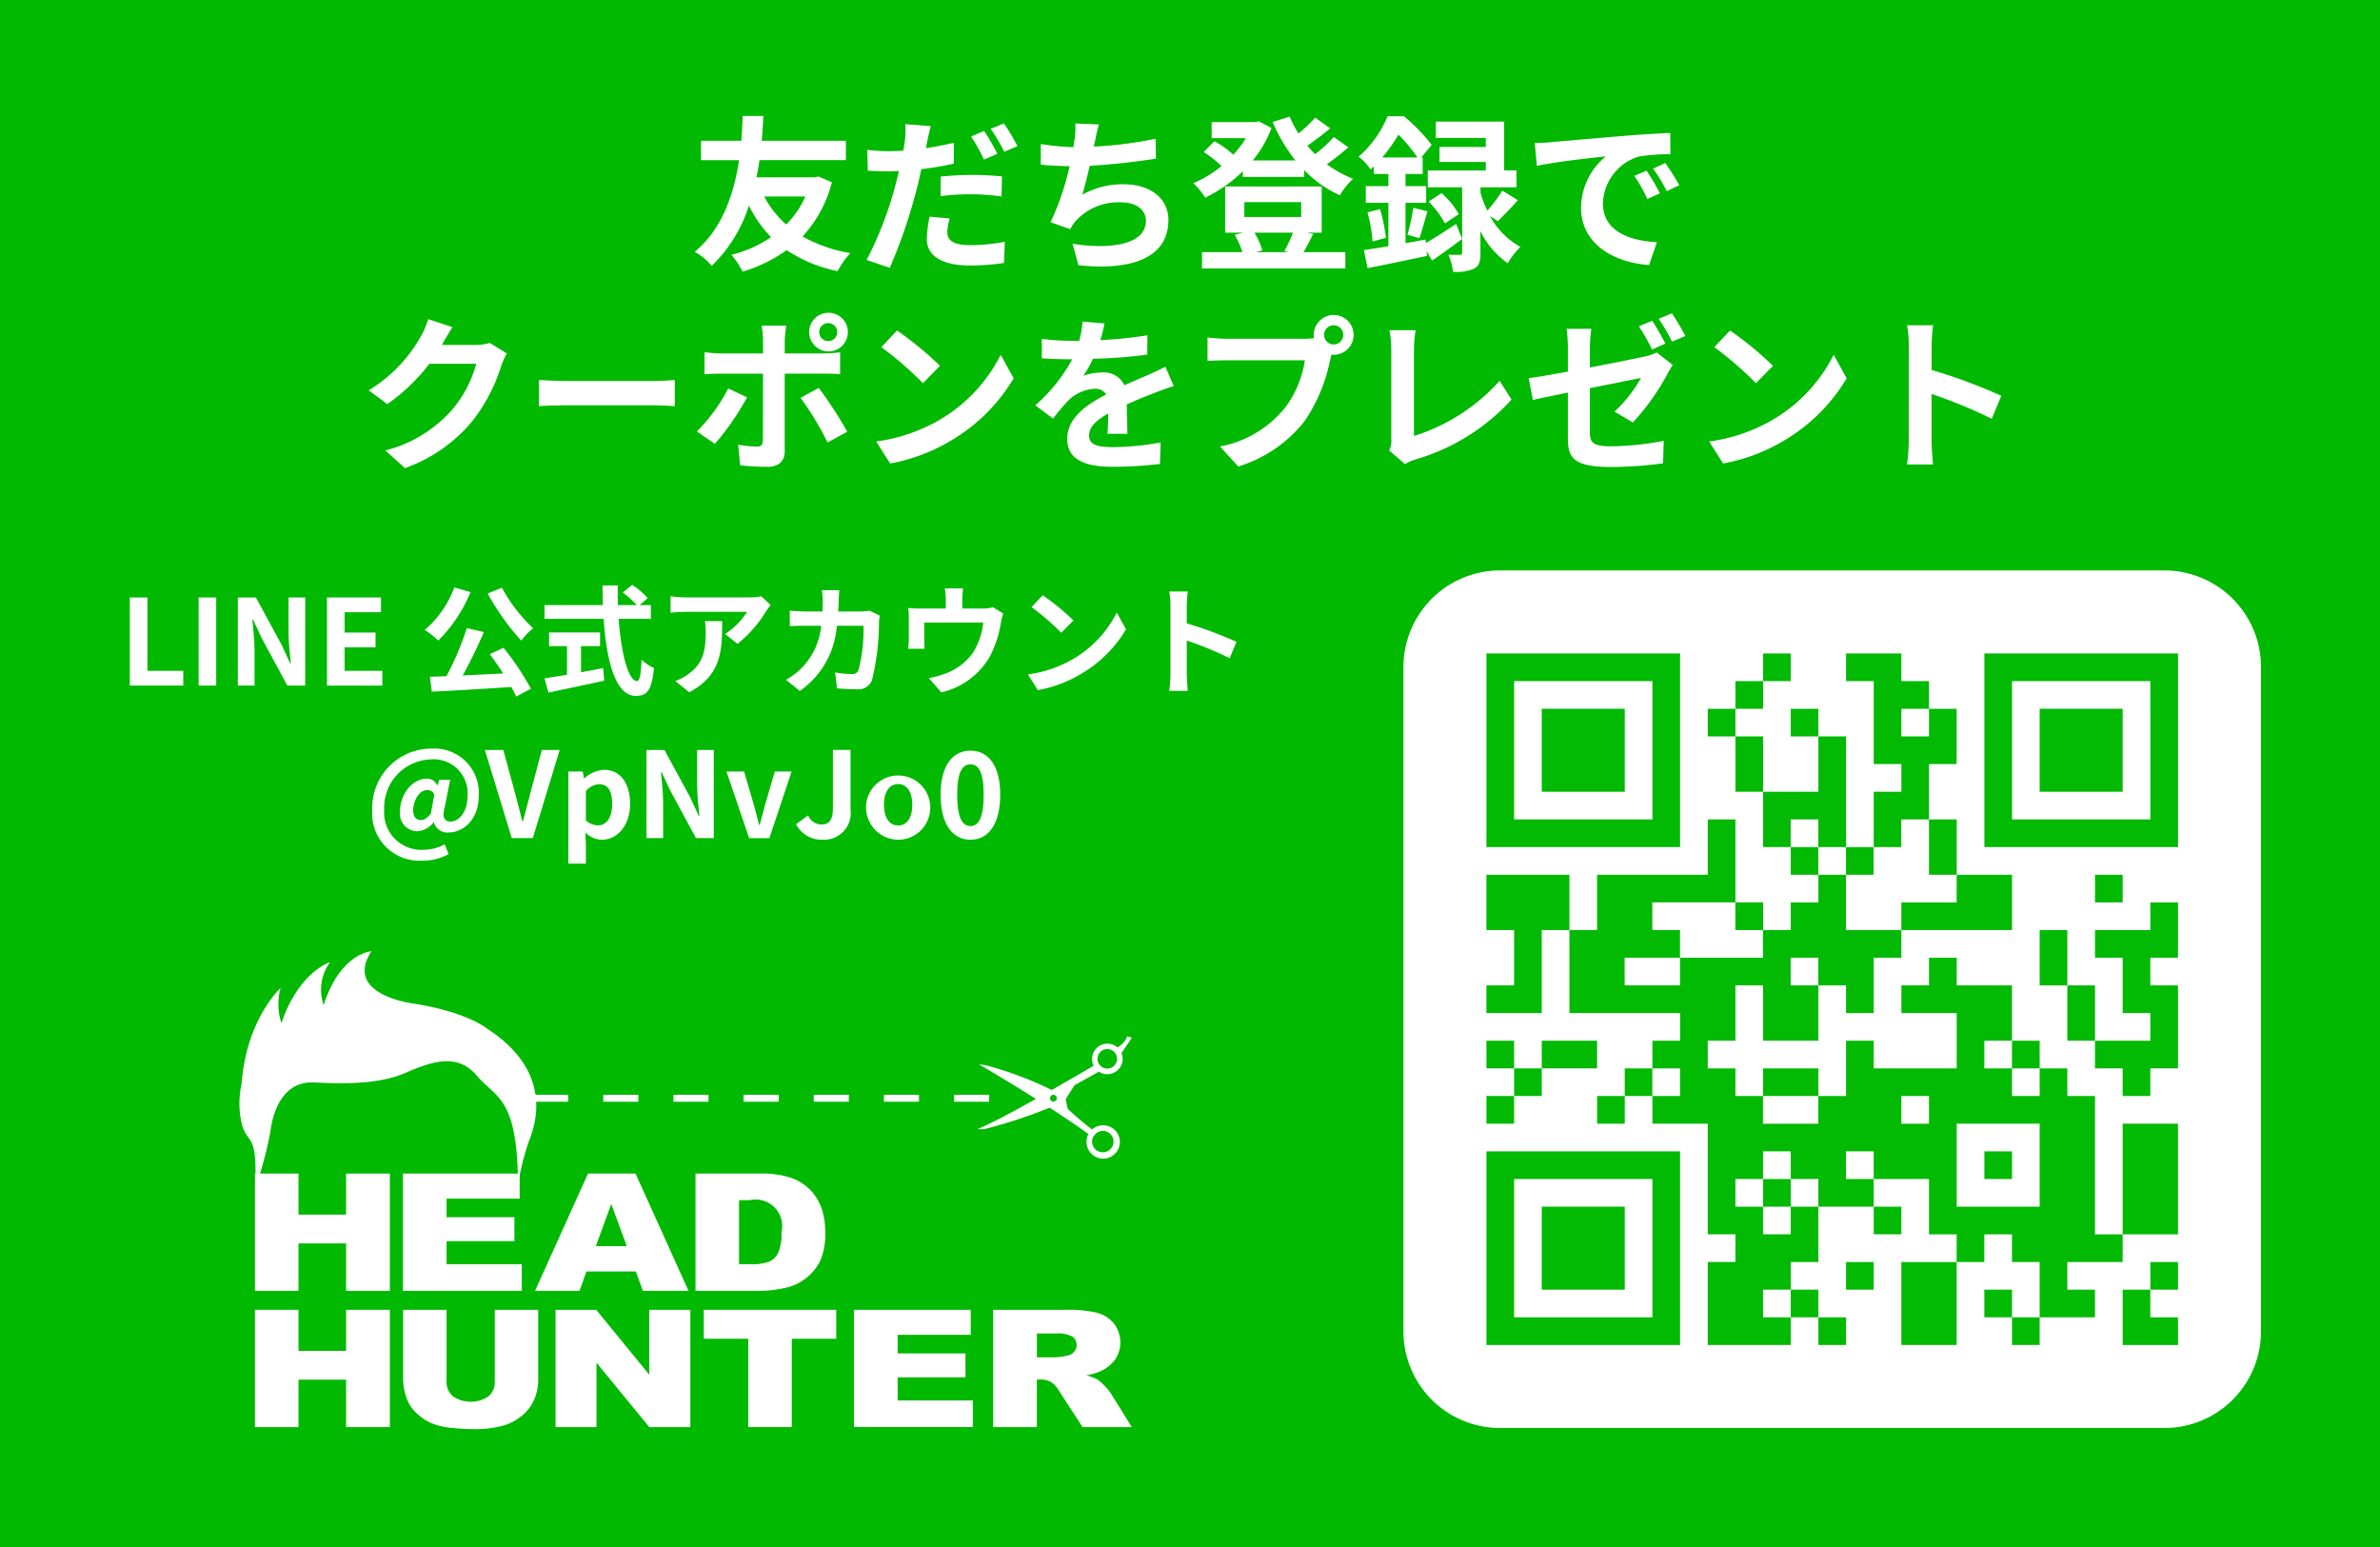 <svg id="グループ_960" data-name="グループ 960" xmlns="http://www.w3.org/2000/svg" xmlns:xlink="http://www.w3.org/1999/xlink" width="200" height="130" viewBox="0 0 200 130">
  <defs>
    <clipPath id="clip-path">
      <rect id="長方形_797" data-name="長方形 797" width="200" height="130" fill="none"/>
    </clipPath>
  </defs>
  <rect id="長方形_788" data-name="長方形 788" width="200" height="130" fill="#00b900"/>
  <g id="グループ_959" data-name="グループ 959">
    <g id="グループ_958" data-name="グループ 958" clip-path="url(#clip-path)">
      <path id="パス_5294" data-name="パス 5294" d="M69.906,15.32a10.553,10.553,0,0,1-2.465,4.552,12.372,12.372,0,0,0,4.02,1.4,6.758,6.758,0,0,0-1.078,1.512A11.915,11.915,0,0,1,66.11,21.02,12.517,12.517,0,0,1,62.4,22.827a6.893,6.893,0,0,0-.938-1.414,10.148,10.148,0,0,0,3.333-1.485,10.47,10.47,0,0,1-1.863-2.647,12.076,12.076,0,0,1-3.123,5.056,5.187,5.187,0,0,0-1.429-1.177c2.424-1.988,3.348-5.154,3.726-7.7H58.91V11.831H62.3c.07-.91.084-1.653.112-2.087h1.737c-.028.5-.056,1.233-.14,2.087h7.074v1.625H63.827c-.07.463-.154.939-.266,1.443h4.9l.308-.07Zm-5.687,1.19a8,8,0,0,0,1.849,2.354,7.741,7.741,0,0,0,1.611-2.354Z" fill="#fff"/>
      <path id="パス_5295" data-name="パス 5295" d="M77.911,11.93c-.028.154-.07.336-.112.518.784-.112,1.583-.266,2.353-.448v1.751a25.793,25.793,0,0,1-2.731.462c-.126.6-.266,1.233-.421,1.807a45.091,45.091,0,0,1-2.227,6.486l-1.947-.659a30.627,30.627,0,0,0,2.424-6.3c.1-.378.2-.785.294-1.177-.323.015-.631.028-.925.028-.686,0-1.205-.028-1.695-.055l-.042-1.751a13.7,13.7,0,0,0,1.765.111q.609,0,1.261-.042.084-.462.126-.8a7.3,7.3,0,0,0,.042-1.429l2.143.168c-.112.392-.252,1.023-.308,1.331m1.695,7.592c0,.616.42,1.079,1.919,1.079a16.378,16.378,0,0,0,2.913-.28l-.07,1.778a19.935,19.935,0,0,1-2.857.211c-2.354,0-3.628-.813-3.628-2.228a9.55,9.55,0,0,1,.238-1.877l1.681.155a4.908,4.908,0,0,0-.2,1.162M81.735,14.7a24.35,24.35,0,0,1,2.465.127l-.042,1.68a20.376,20.376,0,0,0-2.409-.182,20.776,20.776,0,0,0-2.7.155v-1.64a26.694,26.694,0,0,1,2.689-.14m2.073-1.778-1.12.49A15.826,15.826,0,0,0,81.6,11.468l1.106-.462a19.169,19.169,0,0,1,1.107,1.919m1.681-.645-1.106.477a14.988,14.988,0,0,0-1.135-1.934l1.106-.448a15.35,15.35,0,0,1,1.135,1.9" fill="#fff"/>
      <path id="パス_5296" data-name="パス 5296" d="M92.009,11.888c-.028.126-.056.28-.084.434a34.317,34.317,0,0,0,5.183-.658l.028,1.667c-1.457.238-3.684.5-5.561.6-.2.855-.42,1.751-.63,2.437a6.825,6.825,0,0,1,3.473-.882c2.27,0,3.768,1.205,3.768,3,0,3.152-3.039,4.286-7.564,3.8l-.49-1.807c3.067.5,6.163.126,6.163-1.933,0-.841-.714-1.541-2.087-1.541a4.846,4.846,0,0,0-3.88,1.639,5.174,5.174,0,0,0-.392.616l-1.653-.588a22.431,22.431,0,0,0,1.6-4.707c-.883-.014-1.709-.056-2.423-.126V12.1a20.167,20.167,0,0,0,2.745.267c.028-.211.056-.407.084-.575a6.355,6.355,0,0,0,.07-1.415l1.989.084c-.154.491-.238.967-.336,1.429" fill="#fff"/>
      <path id="パス_5297" data-name="パス 5297" d="M113.307,12.378a21.687,21.687,0,0,1-1.806,1.429,9.951,9.951,0,0,0,2.2,1.219,5.926,5.926,0,0,0-1.106,1.386,9.94,9.94,0,0,1-3-2.115v.575h-5.154V14.4a12.326,12.326,0,0,1-3.166,2.214,5.928,5.928,0,0,0-.994-1.219,9.733,9.733,0,0,0,2.367-1.443,9.767,9.767,0,0,0-1.5-1.177l.91-.91a8.385,8.385,0,0,1,1.583,1.135,8.81,8.81,0,0,0,1.051-1.387h-2.872V10.263h3.67l.28-.07,1.079.561a9.423,9.423,0,0,1-1.583,2.731h3.6a13.5,13.5,0,0,1-1.919-3.236l1.429-.448a9.124,9.124,0,0,0,.742,1.415,11.733,11.733,0,0,0,1.4-1.331l1.261.9c-.6.505-1.3,1.037-1.919,1.457.21.252.434.49.658.714a12.286,12.286,0,0,0,1.569-1.442Zm-2.955,7.284c-.294.575-.574,1.121-.813,1.527h3.516v1.373H101.009V21.189h3.39a6.732,6.732,0,0,0-.645-1.457l.729-.182h-1.527V15.67h8.11v3.88h-1.261Zm-5.785-1.428h4.777V16.987h-4.777Zm.84,1.316a5.686,5.686,0,0,1,.672,1.485l-.532.154h2.76l-.379-.084a13.186,13.186,0,0,0,.729-1.555Z" fill="#fff"/>
      <path id="パス_5298" data-name="パス 5298" d="M119.828,20.418c.7-.406,1.625-.994,2.535-1.6l.5,1.26c-.827.63-1.723,1.275-2.522,1.821l-.462-.8.042.406c-1.736.364-3.586.757-5,1.023l-.307-1.513c.588-.084,1.289-.2,2.058-.322V17.042h-1.9v-1.4h1.9V14.619h-1.232v-.63c-.084.084-.182.168-.266.252a4.583,4.583,0,0,0-1-1.078,8.962,8.962,0,0,0,2.424-3.391h1.372a13.934,13.934,0,0,1,2.34,2.41l-.883,1.05h.126v1.387h-1.442v1.023h1.736v1.4h-1.736v3.391l1.68-.3Zm-3.853-2.843a15.756,15.756,0,0,1,.49,2.409l-1.12.308a12.75,12.75,0,0,0-.434-2.451Zm3.138-4.343a13.084,13.084,0,0,0-1.6-1.919,13.336,13.336,0,0,1-1.358,1.919Zm-.84,6.5a17.181,17.181,0,0,0,.49-2.269l1.2.294c-.252.785-.475,1.681-.686,2.255Zm6.933-1.583a6.444,6.444,0,0,0,2.564,2.6,6.154,6.154,0,0,0-1.064,1.373,7.04,7.04,0,0,1-2.3-2.7v1.835c0,.7-.1,1.093-.533,1.317a3.7,3.7,0,0,1-1.764.266,5.643,5.643,0,0,0-.393-1.443c.393.028.813.014.953.014s.2-.042.2-.182V15.74h-2.885V14.325h4.874v-.714h-3.894V12.35h3.894v-.756h-4.2V10.221H126.4v4.1h1.036V15.74h-3.025V16.2a9.089,9.089,0,0,0,.574,1.5,11.7,11.7,0,0,0,1.261-1.681l1.3.8c-.56.645-1.19,1.3-1.68,1.766Zm-4.062-1.919A6.8,6.8,0,0,1,122.586,18l-1.162.771a8,8,0,0,0-1.373-1.835Z" fill="#fff"/>
      <path id="パス_5299" data-name="パス 5299" d="M130.34,11.944c1.176-.1,3.488-.308,6.051-.518,1.443-.126,2.97-.21,3.964-.252l.014,1.793a14.555,14.555,0,0,0-2.7.2,4.255,4.255,0,0,0-2.97,3.922c0,2.311,2.157,3.138,4.538,3.264l-.658,1.919c-2.942-.2-5.715-1.765-5.715-4.805a5.6,5.6,0,0,1,2.087-4.328c-1.316.14-4.174.448-5.8.8l-.183-1.919c.561-.014,1.108-.042,1.374-.07m9.147,4.3-1.064.476a10.875,10.875,0,0,0-1.093-1.947l1.036-.434a17.463,17.463,0,0,1,1.121,1.905m1.625-.687-1.051.5a12.456,12.456,0,0,0-1.148-1.891l1.022-.476a21.2,21.2,0,0,1,1.177,1.863" fill="#fff"/>
      <path id="パス_5300" data-name="パス 5300" d="M10.91,50.207h1.479v6.167H15.4v1.239H10.91Z" fill="#fff"/>
      <rect id="長方形_789" data-name="長方形 789" width="1.479" height="7.406" transform="translate(16.69 50.207)" fill="#fff"/>
      <path id="パス_5301" data-name="パス 5301" d="M19.989,50.207H21.5l2.149,3.948.739,1.6h.05c-.07-.77-.19-1.749-.19-2.589V50.207h1.4v7.406h-1.5l-2.139-3.958-.75-1.589h-.05c.07.8.18,1.729.18,2.578v2.969h-1.4Z" fill="#fff"/>
      <path id="パス_5302" data-name="パス 5302" d="M27.479,50.207h4.537v1.239H28.958v1.709h2.6v1.239h-2.6v1.98h3.168v1.239H27.479Z" fill="#fff"/>
      <path id="パス_5303" data-name="パス 5303" d="M39.537,49.757a12.173,12.173,0,0,1-2.709,4.067,7.784,7.784,0,0,0-1.139-.889,8.55,8.55,0,0,0,2.488-3.568Zm2.778,4.677a22.916,22.916,0,0,1,2.3,3.449l-1.239.649a6.87,6.87,0,0,0-.41-.8c-2.4.159-4.917.309-6.677.389l-.159-1.249,1.389-.05a24.518,24.518,0,0,0,1.709-4.038l1.429.33a37.348,37.348,0,0,1-1.779,3.648c1.079-.05,2.249-.11,3.408-.17-.36-.56-.759-1.129-1.13-1.619Zm-.14-5.047A13.427,13.427,0,0,0,44.8,52.795a6.155,6.155,0,0,0-1,1.04,20.848,20.848,0,0,1-2.818-3.958Z" fill="#fff"/>
      <path id="パス_5304" data-name="パス 5304" d="M51.985,52.006c.21,2.918.82,5.227,1.55,5.227.209,0,.329-.53.379-1.8a3.345,3.345,0,0,0,1.04.7c-.18,1.888-.58,2.348-1.529,2.348-1.709,0-2.459-2.958-2.7-6.476H45.759V50.847h4.907c-.02-.541-.03-1.1-.03-1.65h1.279c-.009.55-.009,1.109.011,1.65h1.579a7.079,7.079,0,0,0-1.17-1.05l.79-.65a7.46,7.46,0,0,1,1.309,1.11l-.68.59h.94v1.159Zm-3.158,4.487c.61-.11,1.25-.229,1.859-.35l.09,1.06c-1.639.36-3.4.72-4.687,1l-.33-1.2c.509-.08,1.169-.18,1.889-.3V54.294H46.139V53.145h4.287v1.149h-1.6Z" fill="#fff"/>
      <path id="パス_5305" data-name="パス 5305" d="M64.374,51.366a10.171,10.171,0,0,1-2.4,2.738l-1.04-.829a5.951,5.951,0,0,0,1.839-1.859H57.568c-.42,0-.75.03-1.219.07V50.1a7.915,7.915,0,0,0,1.219.1h5.387a5.162,5.162,0,0,0,1.02-.089l.789.739a5.034,5.034,0,0,0-.39.52m-6.456,6.806-1.169-.949a3.962,3.962,0,0,0,1.049-.55c1.269-.879,1.509-1.939,1.509-3.578a5.544,5.544,0,0,0-.07-.9h1.449c0,2.479-.05,4.518-2.768,5.977" fill="#fff"/>
      <path id="パス_5306" data-name="パス 5306" d="M70.477,50.486c-.01.31-.02.609-.04.9h1.879a4.625,4.625,0,0,0,.749-.069l.87.419a4.089,4.089,0,0,0-.07.53,20.554,20.554,0,0,1-.59,4.887,1.23,1.23,0,0,1-1.289.77c-.57,0-1.169-.04-1.649-.08l-.16-1.339a8.36,8.36,0,0,0,1.4.14.533.533,0,0,0,.57-.35,13.715,13.715,0,0,0,.42-3.708H70.317a7.256,7.256,0,0,1-3.109,5.477l-1.159-.94a5.957,5.957,0,0,0,1.309-.979,5.878,5.878,0,0,0,1.65-3.558h-1.32c-.339,0-.889,0-1.319.04V51.316c.42.04.94.069,1.319.069h1.43c.009-.279.02-.569.02-.869a7.406,7.406,0,0,0-.071-.92h1.47c-.03.23-.05.65-.06.89" fill="#fff"/>
      <path id="パス_5307" data-name="パス 5307" d="M80.866,50.366v.77h1.739a2.426,2.426,0,0,0,.829-.11l.87.529a6.677,6.677,0,0,0-.2.8,9.326,9.326,0,0,1-.929,2.828,6.355,6.355,0,0,1-4.078,3l-1.04-1.2a8.054,8.054,0,0,0,1.41-.389,4.9,4.9,0,0,0,2.269-1.709,5.949,5.949,0,0,0,.889-2.569H77.668v1.459c0,.23.01.54.03.74H76.319a7.84,7.84,0,0,0,.049-.84V51.945a6.523,6.523,0,0,0-.049-.859,8.269,8.269,0,0,0,1.019.05h2.139v-.77a4.925,4.925,0,0,0-.08-.919h1.539a7.243,7.243,0,0,0-.07.919" fill="#fff"/>
      <path id="パス_5308" data-name="パス 5308" d="M90.207,55.364a9.421,9.421,0,0,0,3.638-3.889l.779,1.41a10.627,10.627,0,0,1-3.7,3.7,10.846,10.846,0,0,1-3.708,1.409l-.84-1.319a10.321,10.321,0,0,0,3.828-1.309m0-3.229-1.02,1.04a20.763,20.763,0,0,0-2.5-2.159l.939-1a20.265,20.265,0,0,1,2.579,2.119" fill="#fff"/>
      <path id="パス_5309" data-name="パス 5309" d="M98.357,50.906a6.93,6.93,0,0,0-.1-1.2h1.559a10.863,10.863,0,0,0-.089,1.2v1.479a32.879,32.879,0,0,1,4.177,1.549l-.569,1.38a29.071,29.071,0,0,0-3.608-1.49v2.829c0,.29.049.989.089,1.4H98.257a10.955,10.955,0,0,0,.1-1.4Z" fill="#fff"/>
      <path id="パス_5310" data-name="パス 5310" d="M31.286,68.108a4.975,4.975,0,0,1,5.007-5.2,3.73,3.73,0,0,1,3.938,3.958c0,2.049-1.35,3.088-2.5,3.088a1.17,1.17,0,0,1-1.27-.859h-.02a1.889,1.889,0,0,1-1.369.759,1.484,1.484,0,0,1-1.46-1.678c0-1.33.96-2.739,2.259-2.739a.909.909,0,0,1,.87.559h.02l.16-.469h.909l-.49,2.439c-.179.729,0,1.069.54,1.069.69,0,1.41-.82,1.41-2.119a2.863,2.863,0,0,0-3.119-3.1,4.059,4.059,0,0,0-3.888,4.247,3.136,3.136,0,0,0,3.339,3.348,3.774,3.774,0,0,0,1.749-.459l.328.819a4.37,4.37,0,0,1-2.2.55,3.966,3.966,0,0,1-4.218-4.218m4.927.26.29-1.6a.631.631,0,0,0-.59-.37c-.729,0-1.189.97-1.189,1.7,0,.56.269.82.658.82.262,0,.511-.15.831-.55" fill="#fff"/>
      <path id="パス_5311" data-name="パス 5311" d="M40.746,63.022h1.549l.979,3.608c.23.819.39,1.559.62,2.389h.05c.24-.83.4-1.57.63-2.389l.959-3.608h1.5l-2.259,7.406H43.005Z" fill="#fff"/>
      <path id="パス_5312" data-name="パス 5312" d="M47.765,64.83h1.2l.11.581H49.1a2.658,2.658,0,0,1,1.65-.72c1.378,0,2.2,1.129,2.2,2.848,0,1.919-1.149,3.029-2.378,3.029a2.079,2.079,0,0,1-1.389-.61l.05.919v1.7h-1.47Zm3.679,2.729c0-1.069-.34-1.659-1.11-1.659a1.542,1.542,0,0,0-1.1.58v2.458a1.521,1.521,0,0,0,1.008.42c.681,0,1.2-.579,1.2-1.8" fill="#fff"/>
      <path id="パス_5313" data-name="パス 5313" d="M54.325,63.022h1.509l2.149,3.948.739,1.6h.05c-.07-.77-.19-1.749-.19-2.589V63.022h1.4v7.406h-1.5L56.344,66.47l-.75-1.589h-.05c.07.8.18,1.729.18,2.578v2.969h-1.4Z" fill="#fff"/>
      <path id="パス_5314" data-name="パス 5314" d="M61.046,64.83h1.479l.819,2.789c.149.549.3,1.129.45,1.7h.05c.149-.57.3-1.15.45-1.7l.819-2.789h1.409l-1.868,5.6h-1.7Z" fill="#fff"/>
      <path id="パス_5315" data-name="パス 5315" d="M66.895,69.268l1.009-.75a1.247,1.247,0,0,0,1.1.77c.649,0,.989-.35.989-1.37v-4.9h1.479v5.018a2.232,2.232,0,0,1-2.288,2.528,2.417,2.417,0,0,1-2.289-1.3" fill="#fff"/>
      <path id="パス_5316" data-name="パス 5316" d="M72.785,67.629a2.7,2.7,0,1,1,2.688,2.938,2.73,2.73,0,0,1-2.688-2.938m3.877,0c0-1.049-.43-1.739-1.189-1.739s-1.189.69-1.189,1.739.429,1.739,1.189,1.739,1.189-.68,1.189-1.739" fill="#fff"/>
      <path id="パス_5317" data-name="パス 5317" d="M79.044,66.789c0-2.438.99-3.708,2.509-3.708s2.5,1.279,2.5,3.708c0,2.449-.979,3.778-2.5,3.778s-2.509-1.329-2.509-3.778m3.618,0c0-2-.47-2.559-1.109-2.559s-1.12.56-1.12,2.559.48,2.629,1.12,2.629,1.109-.62,1.109-2.629" fill="#fff"/>
      <path id="パス_5318" data-name="パス 5318" d="M37.172,28.918c-.014.028-.028.042-.042.07h2.815a4.491,4.491,0,0,0,1.219-.168l1.429.882a5.687,5.687,0,0,0-.463,1.009,14.569,14.569,0,0,1-2.437,4.678,13.072,13.072,0,0,1-5.659,3.95l-1.653-1.484a11.154,11.154,0,0,0,5.645-3.46,9.952,9.952,0,0,0,1.99-3.824H36.079a15.928,15.928,0,0,1-3.53,3.389L30.981,32.8a12.338,12.338,0,0,0,4.37-4.51,6.794,6.794,0,0,0,.631-1.471l2.044.672c-.322.491-.686,1.121-.854,1.429" fill="#fff"/>
      <path id="パス_5319" data-name="パス 5319" d="M47.544,32.014h7.522c.658,0,1.275-.056,1.639-.084v2.2c-.336-.014-1.051-.07-1.639-.07H47.544c-.8,0-1.737.028-2.255.07v-2.2c.5.042,1.526.084,2.255.084" fill="#fff"/>
      <path id="パス_5320" data-name="パス 5320" d="M60.074,37.295l-1.513-1.037a14.573,14.573,0,0,0,2.633-3.613l1.583.742a22.032,22.032,0,0,1-2.7,3.908m5.869-8.713V29.7h3.264a11.331,11.331,0,0,0,1.386-.1V31.44c-.448-.028-.994-.042-1.372-.042H65.943v6.513c0,.813-.462,1.317-1.457,1.317A20.233,20.233,0,0,1,62.2,39.1l-.168-1.737a9.683,9.683,0,0,0,1.554.168c.365,0,.505-.14.519-.5.014-.518.014-4.959.014-5.617V31.4H60.564c-.42,0-.967.014-1.359.056V29.591a10.69,10.69,0,0,0,1.359.112h3.558V28.582A7.252,7.252,0,0,0,64,27.364h2.073a11.349,11.349,0,0,0-.126,1.218m5.253,7.7-1.653.9a26.553,26.553,0,0,0-2.27-3.754L68.8,32.6a32.571,32.571,0,0,1,2.4,3.683m-1.569-10A1.625,1.625,0,1,1,68,27.91a1.614,1.614,0,0,1,1.625-1.625m0,2.381a.757.757,0,0,0,0-1.513.757.757,0,1,0,0,1.513" fill="#fff"/>
      <path id="パス_5321" data-name="パス 5321" d="M78.99,35.263a13.183,13.183,0,0,0,5.1-5.448l1.092,1.975A14.882,14.882,0,0,1,80,36.972a15.138,15.138,0,0,1-5.2,1.975L73.625,37.1a14.428,14.428,0,0,0,5.365-1.835m0-4.524L77.561,32.2a29.066,29.066,0,0,0-3.5-3.026l1.317-1.4a28.324,28.324,0,0,1,3.614,2.97" fill="#fff"/>
      <path id="パス_5322" data-name="パス 5322" d="M92.458,28.582a35.48,35.48,0,0,0,3.964-.406L96.408,29.8a41.742,41.742,0,0,1-4.566.35,9.79,9.79,0,0,1-.8,1.429,4.75,4.75,0,0,1,1.583-.28,1.9,1.9,0,0,1,1.863,1.078c.728-.336,1.317-.574,1.891-.826.546-.239,1.036-.463,1.555-.729l.7,1.625c-.448.126-1.19.406-1.667.589-.63.252-1.428.56-2.283.952.014.784.042,1.821.056,2.466H93.06c.043-.421.056-1.093.07-1.709-1.05.6-1.61,1.148-1.61,1.849,0,.77.658.98,2.031.98a22.934,22.934,0,0,0,3.978-.392l-.056,1.807a35.079,35.079,0,0,1-3.965.238c-2.2,0-3.823-.532-3.823-2.339s1.68-2.914,3.277-3.741a1.077,1.077,0,0,0-.98-.476,3.416,3.416,0,0,0-2.186.967,16.019,16.019,0,0,0-1.3,1.541L87,34.059a13.756,13.756,0,0,0,3.1-3.866h-.182c-.575,0-1.6-.028-2.368-.084V28.47a18.245,18.245,0,0,0,2.466.168h.672a7.781,7.781,0,0,0,.28-1.611l1.849.155a13.394,13.394,0,0,1-.35,1.4" fill="#fff"/>
      <path id="パス_5323" data-name="パス 5323" d="M112.075,26.467a1.674,1.674,0,0,1,0,3.348.746.746,0,0,1-.182-.015c-.042.155-.07.3-.112.421a14.159,14.159,0,0,1-2.1,5.1,11.249,11.249,0,0,1-5.63,3.88l-1.527-1.681a9.188,9.188,0,0,0,5.491-3.292,8.807,8.807,0,0,0,1.639-3.95h-6.514c-.645,0-1.317.028-1.667.056V28.358a15.607,15.607,0,0,0,1.667.112h6.485a6.043,6.043,0,0,0,.8-.056,1.551,1.551,0,0,1-.028-.266,1.685,1.685,0,0,1,1.681-1.681m0,2.479a.806.806,0,1,0-.812-.8.807.807,0,0,0,.812.8" fill="#fff"/>
      <path id="パス_5324" data-name="パス 5324" d="M116.914,36.944V29.352a8.856,8.856,0,0,0-.154-1.6h2.2a10.243,10.243,0,0,0-.14,1.6v7.284a16.06,16.06,0,0,0,7.2-4.637l1,1.583a17.553,17.553,0,0,1-8.124,5.043,3.621,3.621,0,0,0-.828.378l-1.33-1.148a1.834,1.834,0,0,0,.182-.911" fill="#fff"/>
      <path id="パス_5325" data-name="パス 5325" d="M131.755,32.995c-1.247.252-2.355.476-2.941.616l-.352-1.835c.673-.084,1.906-.294,3.293-.546V29.241a11.95,11.95,0,0,0-.112-1.611h2.087a11.573,11.573,0,0,0-.126,1.611v1.638c2.031-.377,3.992-.784,4.623-.924a4.1,4.1,0,0,0,.994-.336l1.345,1.051a8.589,8.589,0,0,0-.449.756,19.632,19.632,0,0,1-2.9,4.076l-1.541-.911a12.026,12.026,0,0,0,2.228-2.829c-.435.084-2.325.462-4.3.854v3.713c0,.868.251,1.176,1.779,1.176a24.194,24.194,0,0,0,4.426-.462l-.056,1.891a33,33,0,0,1-4.357.308c-3.179,0-3.641-.77-3.641-2.423Zm8.194-4.118-1.122.49a17.512,17.512,0,0,0-1.106-1.947l1.121-.462c.349.518.84,1.4,1.107,1.919m1.681-.645-1.12.477a16.369,16.369,0,0,0-1.121-1.92l1.106-.462a21.929,21.929,0,0,1,1.135,1.905" fill="#fff"/>
      <path id="パス_5326" data-name="パス 5326" d="M148.99,35.263a13.176,13.176,0,0,0,5.1-5.448l1.092,1.975A14.882,14.882,0,0,1,150,36.972a15.141,15.141,0,0,1-5.2,1.975L143.626,37.1a14.422,14.422,0,0,0,5.364-1.835m0-4.524L147.561,32.2a29.068,29.068,0,0,0-3.5-3.026l1.318-1.4a28.386,28.386,0,0,1,3.613,2.97" fill="#fff"/>
      <path id="パス_5327" data-name="パス 5327" d="M160.4,29.016a9.633,9.633,0,0,0-.141-1.681h2.186a15.24,15.24,0,0,0-.126,1.681v2.073a45.7,45.7,0,0,1,5.854,2.171l-.8,1.933a40.547,40.547,0,0,0-5.057-2.087V37.07c0,.406.07,1.387.126,1.961h-2.186a15.394,15.394,0,0,0,.141-1.961Z" fill="#fff"/>
      <path id="パス_5328" data-name="パス 5328" d="M93.9,88.018A1.287,1.287,0,0,0,91.9,89.556c-.244.145-1.74,1.027-3.517,2.04a30.187,30.187,0,0,0-5.533-2.078l-.579-.075.5.293c.813.474,2.478,1.47,4.281,2.61-1.676.938-3.385,1.861-4.417,2.321l-.5.225h.548a42.572,42.572,0,0,0,5.524-1.808c1.151.746,2.3,1.517,3.258,2.216a1.348,1.348,0,0,0-.159.631,1.4,1.4,0,1,0,1.4-1.367,1.411,1.411,0,0,0-.933.351A25.985,25.985,0,0,1,89.746,93.2a5.788,5.788,0,0,1-.186-.844c.242-.39.662-1.034.748-1.168l2.035-1.13a1.289,1.289,0,0,0,1.9-1.566l.868-1.28a2.18,2.18,0,0,0-.41-.117c0,.246-.474.773-.8.921m-1.2,7.015a.9.9,0,1,1-.928.9.874.874,0,0,1,.148-.483.789.789,0,0,0,.138-.162.93.93,0,0,1,.642-.253M88.52,92a.286.286,0,1,1-.284.286A.287.287,0,0,1,88.52,92m4.529-3.843a.82.82,0,1,1-.821.821.822.822,0,0,1,.821-.821" fill="#fff"/>
      <path id="パス_5329" data-name="パス 5329" d="M21.424,98.619h3.66v3.45h4v-3.45H32.76v9.856H29.084v-3.986h-4v3.986h-3.66Z" fill="#fff"/>
      <path id="パス_5330" data-name="パス 5330" d="M33.86,98.619h9.809v2.105H37.528v1.566h5.7V104.3h-5.7v1.942h6.319v2.232H33.86Z" fill="#fff"/>
      <path id="パス_5331" data-name="パス 5331" d="M53.432,106.849H49.277l-.578,1.627H44.962l4.452-9.858h3.993l4.451,9.858H54.025Zm-.759-2.131-1.308-3.544-1.293,3.544Z" fill="#fff"/>
      <path id="パス_5332" data-name="パス 5332" d="M58.446,98.619h5.438a7.693,7.693,0,0,1,2.6.363,4.213,4.213,0,0,1,1.637,1.043,4.087,4.087,0,0,1,.937,1.579,6.175,6.175,0,0,1,.291,1.909,5.624,5.624,0,0,1-.432,2.451,4.263,4.263,0,0,1-2.849,2.242,10.046,10.046,0,0,1-2.181.269H58.446Zm3.66,2.232v5.386H63a4.46,4.46,0,0,0,1.632-.212,1.557,1.557,0,0,0,.76-.74,3.929,3.929,0,0,0,.275-1.711,2.237,2.237,0,0,0-2.651-2.723Z" fill="#fff"/>
      <path id="パス_5333" data-name="パス 5333" d="M21.424,110.068h3.66v3.45h4v-3.45H32.76v9.856H29.084v-3.986h-4v3.986h-3.66Z" fill="#fff"/>
      <path id="パス_5334" data-name="パス 5334" d="M41.576,110.068h3.652v5.872a4.206,4.206,0,0,1-.327,1.65,3.543,3.543,0,0,1-1.026,1.357,4.216,4.216,0,0,1-1.466.816,8.741,8.741,0,0,1-2.562.33q-.865,0-1.887-.1a5.723,5.723,0,0,1-1.709-.4,4.214,4.214,0,0,1-1.256-.85,3.029,3.029,0,0,1-.78-1.136,4.992,4.992,0,0,1-.339-1.666v-5.872h3.652v6.013a1.558,1.558,0,0,0,.537,1.259,2.679,2.679,0,0,0,2.974.007,1.555,1.555,0,0,0,.537-1.266Z" fill="#fff"/>
      <path id="パス_5335" data-name="パス 5335" d="M46.685,110.068H50.1l4.461,5.453v-5.453h3.45v9.856h-3.45l-4.436-5.411v5.411H46.685Z" fill="#fff"/>
      <path id="パス_5336" data-name="パス 5336" d="M59.143,110.068H70.27V112.5H66.537v7.422H62.876V112.5H59.143Z" fill="#fff"/>
      <path id="パス_5337" data-name="パス 5337" d="M71.763,110.068h9.809v2.1H75.431v1.566h5.7v2.011h-5.7v1.942H81.75v2.232H71.763Z" fill="#fff"/>
      <path id="パス_5338" data-name="パス 5338" d="M83.458,119.924v-9.857h6.1a10.592,10.592,0,0,1,2.594.242,2.775,2.775,0,0,1,1.445.9,2.594,2.594,0,0,1,.13,3.012,3.087,3.087,0,0,1-1.156.965,5.026,5.026,0,0,1-1.286.39,4.017,4.017,0,0,1,.953.363,3.419,3.419,0,0,1,.585.519,3.864,3.864,0,0,1,.513.612l1.773,2.856H90.973l-1.956-3.012a2.381,2.381,0,0,0-.663-.76,1.752,1.752,0,0,0-.9-.228h-.323v4Zm3.676-5.863h1.543a6.457,6.457,0,0,0,.97-.134,1,1,0,0,0,.594-.31.816.816,0,0,0,.23-.571.843.843,0,0,0-.363-.733,2.556,2.556,0,0,0-1.365-.256H87.134Z" fill="#fff"/>
      <path id="パス_5339" data-name="パス 5339" d="M23.581,83.018S20.7,85.644,20.3,91.093a7.467,7.467,0,0,0,.067,3.545c.535,1.575,1.272.57,1.071,5.231a31.607,31.607,0,0,0,1.272-4.706c.2-1.641,1.005-4.333,3.683-4.2s5.491.132,7.634-.787,4.353-1.773,6.027.2,3.415,1.751,3.482,9.169a20.557,20.557,0,0,1,.938-3.721c.6-1.509,1.942-5.842-3.549-9.387,0,0-1.608-1.379-6.161-2.1,0,0-5.96-.722-3.549-4.4,0,0-2.612.131-4.018,4.529a3.946,3.946,0,0,1,.536-3.61s-2.612.787-4.085,5.12a5.073,5.073,0,0,1-.067-2.954" fill="#fff"/>
      <rect id="長方形_790" data-name="長方形 790" width="2.948" height="0.585" transform="translate(44.8 91.997)" fill="#fff"/>
      <rect id="長方形_791" data-name="長方形 791" width="2.948" height="0.585" transform="translate(50.695 91.997)" fill="#fff"/>
      <rect id="長方形_792" data-name="長方形 792" width="2.948" height="0.585" transform="translate(56.591 91.997)" fill="#fff"/>
      <rect id="長方形_793" data-name="長方形 793" width="2.948" height="0.585" transform="translate(62.487 91.997)" fill="#fff"/>
      <rect id="長方形_794" data-name="長方形 794" width="2.948" height="0.585" transform="translate(68.383 91.997)" fill="#fff"/>
      <rect id="長方形_795" data-name="長方形 795" width="2.948" height="0.585" transform="translate(74.279 91.997)" fill="#fff"/>
      <rect id="長方形_796" data-name="長方形 796" width="2.948" height="0.585" transform="translate(80.175 91.997)" fill="#fff"/>
      <path id="パス_5340" data-name="パス 5340" d="M126.073,47.937h55.791A8.119,8.119,0,0,1,190,56.073v55.791A8.119,8.119,0,0,1,181.864,120H126.073a8.119,8.119,0,0,1-8.136-8.136V56.073a8.119,8.119,0,0,1,8.136-8.136" fill="#fff"/>
      <path id="パス_5341" data-name="パス 5341" d="M124.911,63.047v8.136h16.273V54.911H124.911Zm13.948,0v5.812H127.236V57.235h11.623Z" fill="#02b904"/>
      <path id="パス_5342" data-name="パス 5342" d="M129.56,63.047v3.487h6.974V59.56H129.56Z" fill="#02b904"/>
      <path id="パス_5343" data-name="パス 5343" d="M148.157,56.073v1.162h-2.324V59.56h-2.325v2.325h2.325v4.649h2.324v4.649h2.325v2.325h2.325v2.324h-2.325v2.325h-2.325V75.832h-2.324V68.858h-2.325v4.65h-9.3v4.649h-2.325V73.508h-6.974v4.649h2.325v4.649h-2.325v2.325h4.65V78.157h2.324v6.974h9.3v2.324h-2.325V89.78h-2.325V92.1H134.21v2.325h2.324V92.1h2.325v2.325h4.649v9.3h2.325v2.325h-2.325v6.974h6.974V110.7h2.325v2.325h2.324V110.7h-2.324v-2.324h-2.325v-2.325h2.325V101.4h4.649v2.324h2.324V101.4h-2.324V99.078H162.1v4.649h2.325v2.325h-4.65v6.974h4.65v-6.974h2.324v-2.325h2.325v2.325H171.4V110.7h-2.324v-2.324h-2.325V110.7h2.325v2.325H171.4V110.7h4.65v-2.324h-2.325v-2.325h4.649v-2.325h4.65v-9.3h-4.65v9.3h-2.324V92.1h-2.325V89.78H171.4V87.455h-2.324V82.806H164.43V80.481H162.1v2.325H159.78v2.325h4.65V89.78h-6.974V87.455h-2.325V92.1h-2.324V89.78h-4.65V92.1h-2.324V89.78h-2.325V87.455h2.325V82.806h2.324v4.649h4.65V82.806h2.324v2.325h2.325v-4.65h2.324V78.157h9.3V73.508H164.43v-4.65H162.1V64.209h2.325V59.56H162.1V57.235H159.78V54.911h-4.649v2.324h2.325v6.974h2.324v2.325h-2.324v4.649h-2.325v-9.3h-2.324V59.56h-2.325v2.325h2.325v4.649h-4.65V61.885h-2.324V59.56h2.324V57.235h2.325V54.911h-2.325ZM162.1,60.722v1.163H159.78V59.56H162.1Zm-9.3,9.3v1.162h2.324v2.325h2.325V71.183h2.324V68.858H162.1v4.65h2.325v2.324h-4.65v2.325h-4.649V73.508h-2.324V71.183h-2.325V68.858h2.325Zm-6.974,6.973v1.163h2.324v2.324h-6.973v2.325h-4.65V80.481h4.65V78.157h-2.325V75.832h6.974Zm6.974,4.65v1.162h-2.325V80.481h2.325Zm16.272,6.974V89.78H171.4V92.1h-2.324V89.78h-2.325V87.455h2.325Zm-27.895,2.324V92.1h-2.325V89.78h2.325Zm11.623,2.325v1.162h-4.65V92.1h4.65Zm9.3,0v1.162H159.78V92.1H162.1Zm9.3,4.649V101.4H164.43V94.429H171.4Zm-20.921,0v1.162h2.325V101.4h-2.325v2.324h-2.325V101.4h-2.324V99.078h2.324V96.754h2.325Zm6.974,0v1.162h-2.325V96.754h2.325Zm-6.974,11.623V110.7h-2.325v-2.324h2.325Z" fill="#02b904"/>
      <path id="パス_5344" data-name="パス 5344" d="M166.754,97.916v1.162h2.325V96.754h-2.325Z" fill="#02b904"/>
      <path id="パス_5345" data-name="パス 5345" d="M148.157,100.241V101.4h2.325V99.079h-2.325Z" fill="#02b904"/>
      <path id="パス_5346" data-name="パス 5346" d="M166.754,63.047v8.136h16.273V54.911H166.754Zm13.948,0v5.812H169.079V57.235H180.7Z" fill="#02b904"/>
      <path id="パス_5347" data-name="パス 5347" d="M171.4,63.047v3.487h6.974V59.56H171.4Z" fill="#02b904"/>
      <path id="パス_5348" data-name="パス 5348" d="M176.052,74.67v1.162h2.325V73.508h-2.325Z" fill="#02b904"/>
      <path id="パス_5349" data-name="パス 5349" d="M180.7,76.995v1.162h-4.649v2.325h2.324v4.649H180.7v2.325h-4.649V82.807h-2.325v-4.65H171.4v4.65h2.324v4.649h2.325V89.78h2.324V92.1H180.7V89.78h2.325V82.807H180.7V80.482h2.325V75.833H180.7Z" fill="#02b904"/>
      <path id="パス_5350" data-name="パス 5350" d="M124.911,88.618V89.78h2.325V92.1h-2.325V94.43h2.325V92.1h2.324V89.78h4.649V87.456H129.56V89.78h-2.324V87.456h-2.325Z" fill="#02b904"/>
      <path id="パス_5351" data-name="パス 5351" d="M124.911,104.89v8.136h16.273V96.754H124.911Zm13.948,0V110.7H127.236V99.078h11.623Z" fill="#02b904"/>
      <path id="パス_5352" data-name="パス 5352" d="M129.56,104.89v3.487h6.974V101.4H129.56Z" fill="#02b904"/>
      <path id="パス_5353" data-name="パス 5353" d="M155.131,107.215v1.162h2.325v-2.324h-2.325Z" fill="#02b904"/>
      <path id="パス_5354" data-name="パス 5354" d="M180.7,107.215v1.162h-2.325v4.65h4.65V110.7H180.7v-2.325h2.325v-2.324H180.7Z" fill="#02b904"/>
    </g>
  </g>
</svg>
